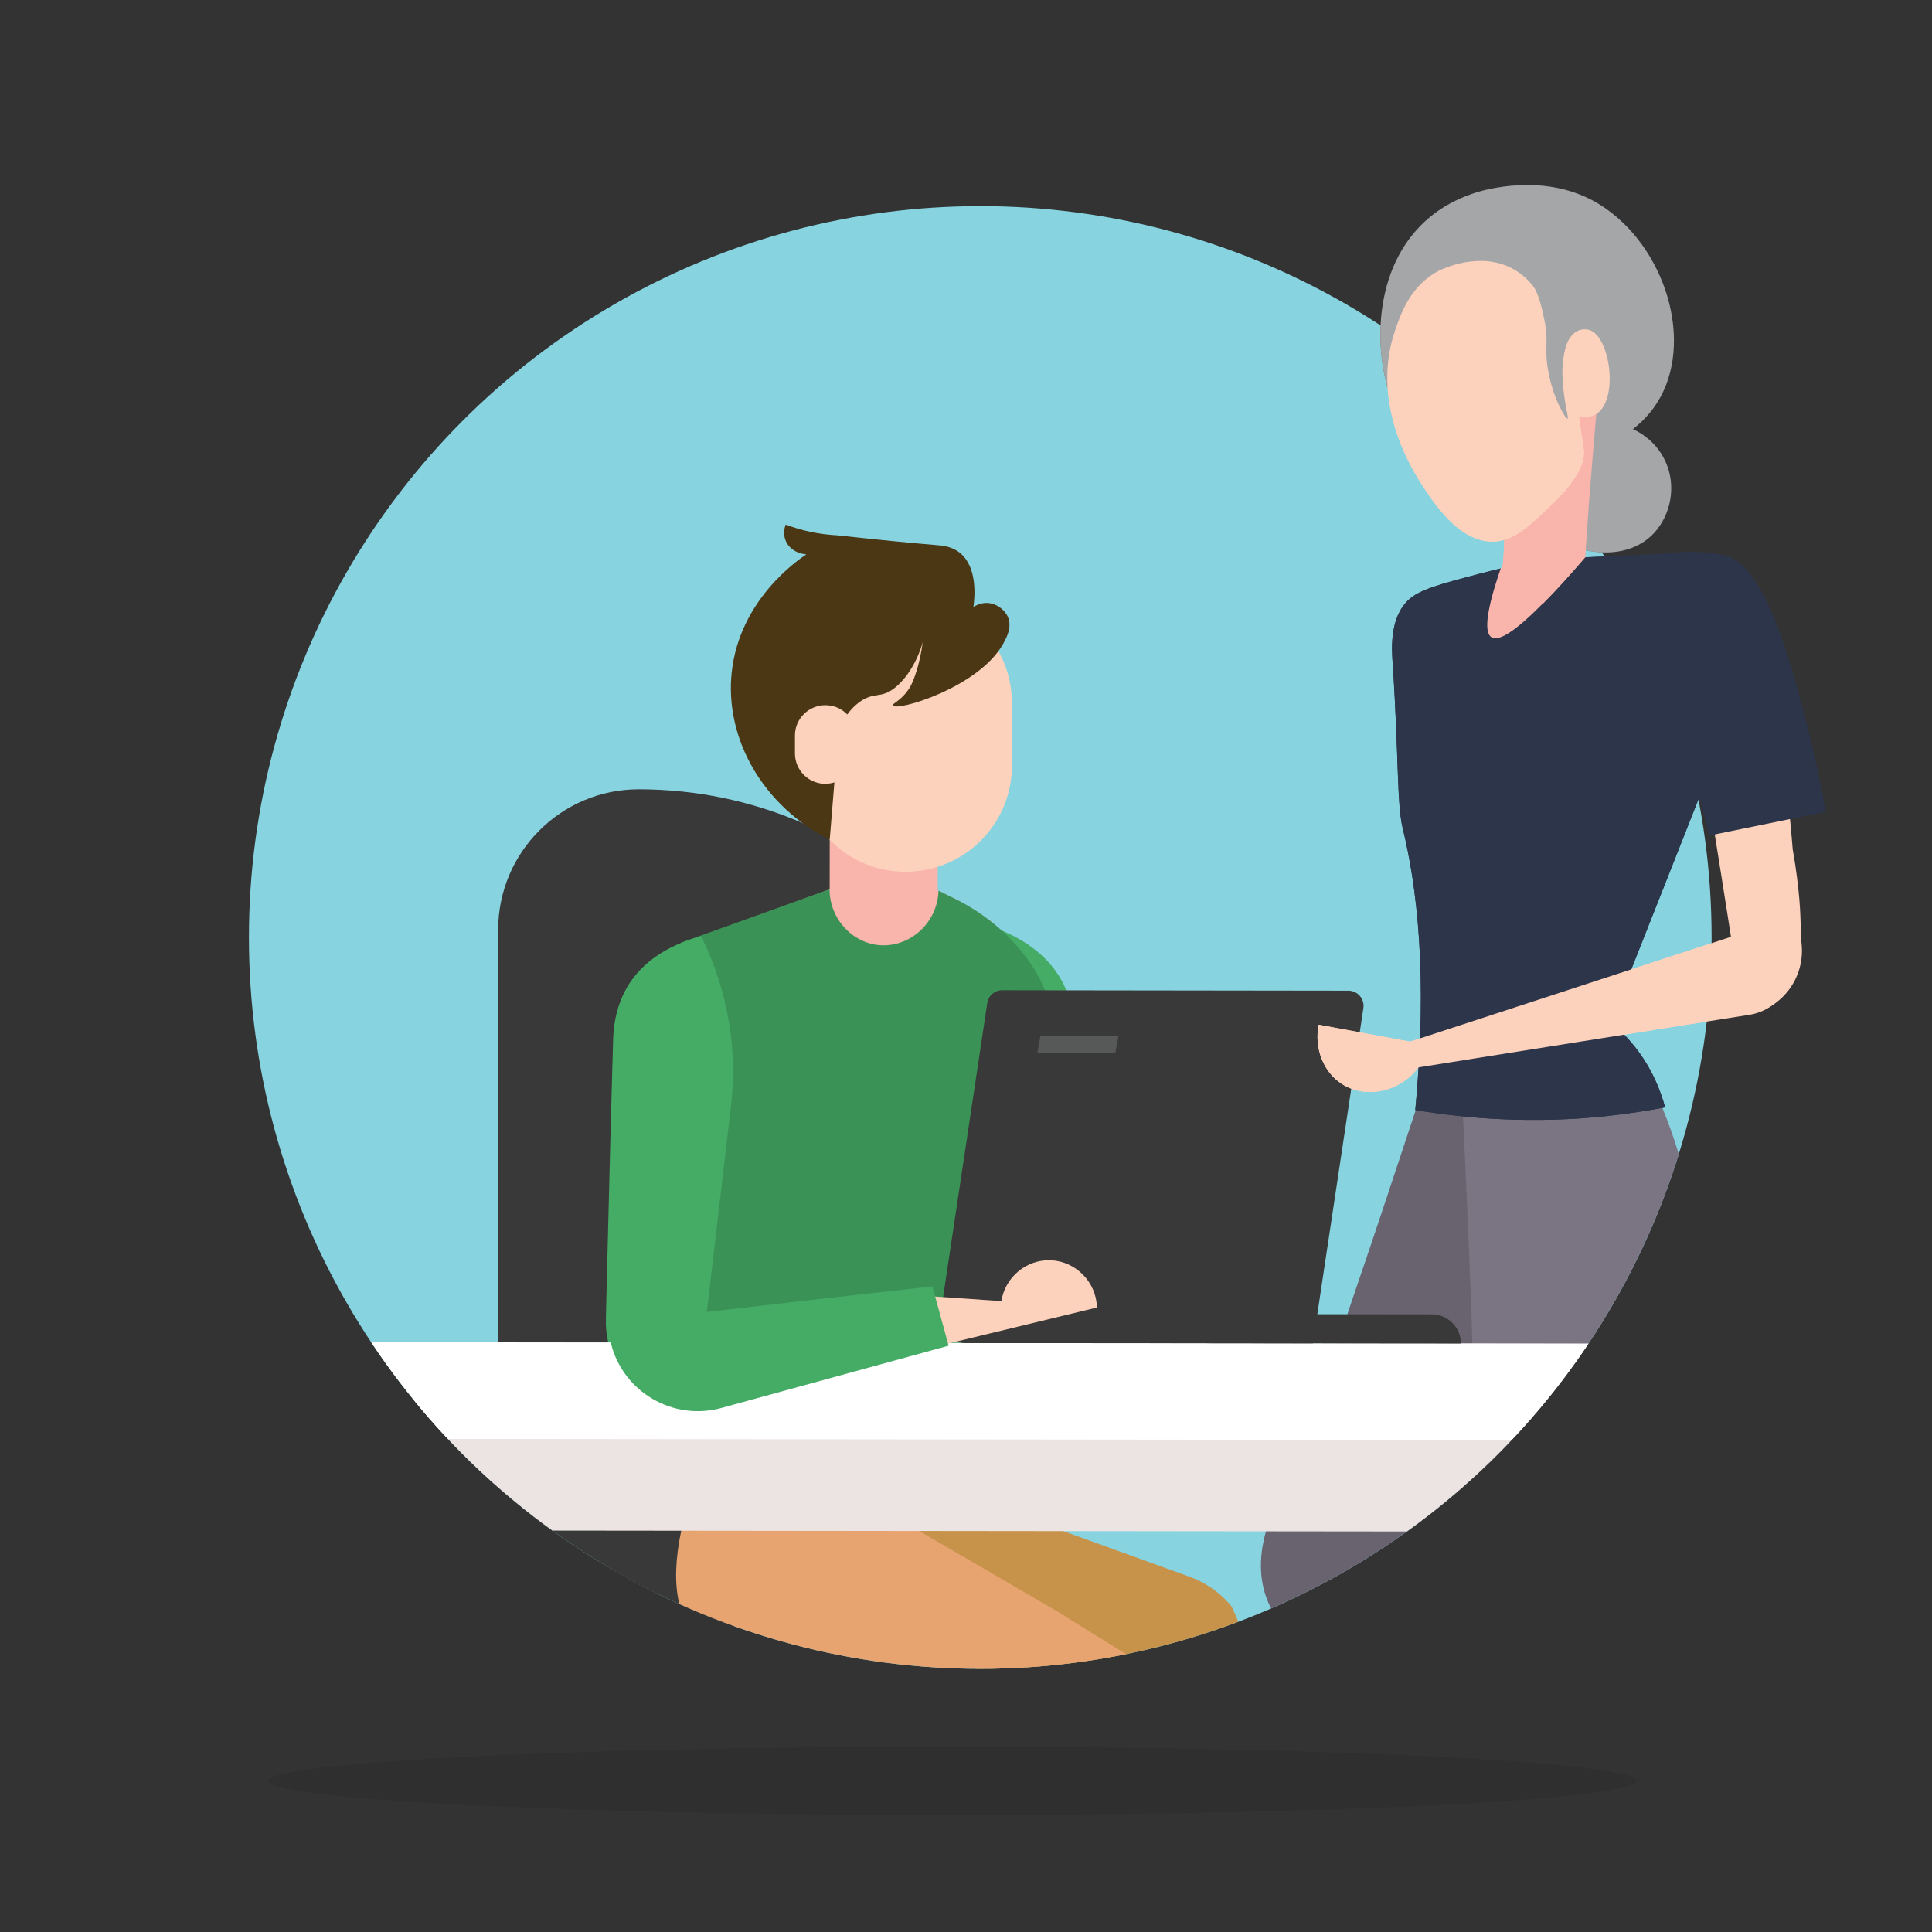 <?xml version="1.0" encoding="utf-8"?>
<!-- Generator: Adobe Illustrator 25.0.0, SVG Export Plug-In . SVG Version: 6.00 Build 0)  -->
<svg version="1.1" id="Layer_1" xmlns="http://www.w3.org/2000/svg" xmlns:xlink="http://www.w3.org/1999/xlink" x="0px" y="0px"
	 viewBox="0 0 130 130" style="enable-background:new 0 0 130 130;" xml:space="preserve">
<rect x="0" y="0" width="130" height="130" fill="#333333" stroke="none"/>
<style type="text/css">
	.st0{fill:#87D3E0;}
	.st1{clip-path:url(#SVGID_2_);}
	.st2{fill:#383938;}
	.st3{fill:#69636F;}
	.st4{fill:#7B7583;}
	.st5{fill:#F9B4AB;}
	.st6{fill:#2C354A;}
	.st7{fill:#7B6054;}
	.st8{fill:#FDD2BD;}
	.st9{fill:#C79249;}
	.st10{fill:#E7A470;}
	.st11{fill:#45AC66;}
	.st12{fill:#3A9257;}
	.st13{fill:#4B3714;}
	.st14{fill:#ECE4E2;}
	.st15{fill:#FFFFFF;}
	.st16{fill:#575858;}
	.st17{fill:#A4A6A8;}
	.st18{opacity:0.2;fill:#231F20;enable-background:new    ;}
</style>
<g>
	<circle class="st0" cx="65.96" cy="63.08" r="49.21"/>
</g>
<g>
	<defs>
		<circle id="SVGID_1_" cx="65.96" cy="63.08" r="49.21"/>
	</defs>
	<clipPath id="SVGID_2_">
		<use xlink:href="#SVGID_1_"  style="overflow:visible;"/>
	</clipPath>
	<g class="st1">
		<g>
			<path class="st2" d="M72.26,109.39l-37.94-0.04c-0.2-0.45-0.38-0.92-0.52-1.4c-0.02-0.06-0.03-0.12-0.05-0.18
				c-0.27-0.96-0.42-1.97-0.42-3.02l-0.01-1.77l-0.02-4.89l0-0.03c0.06,0,0.12,0,0.18,0c5.52-0.03,9.31-0.05,12.5-0.08
				c0.5,0,0.98-0.01,1.45-0.01c1.28-0.01,2.48-0.02,3.69-0.04c0.46,0,0.93-0.01,1.4-0.01c0.14,0,0.29,0,0.43,0
				c0.74-0.01,1.49-0.01,2.28-0.02c1.32-0.01,2.75-0.02,4.35-0.04c1.42-0.01,2.99-0.02,4.77-0.03c0.73,0,1.49-0.01,2.29-0.01
				c0.56,0,1.15-0.01,1.75-0.01c0,0.05,0,0.1,0,0.14c0,0.06,0,0.12,0,0.18c0.01,0.42,0.04,0.85,0.1,1.27
				c0.03,0.26,0.08,0.51,0.13,0.77c0.02,0.09,0.03,0.17,0.05,0.26c0.04,0.19,0.09,0.38,0.13,0.57c0.1,0.39,0.21,0.77,0.34,1.16
				c0.04,0.13,0.09,0.27,0.14,0.4c0.05,0.16,0.11,0.31,0.17,0.47c0.59,1.6,1.36,3.2,2.1,4.8c0.03,0.06,0.06,0.12,0.08,0.18
				c0.18,0.39,0.35,0.77,0.52,1.16C72.19,109.23,72.23,109.31,72.26,109.39z"/>
			<g>
				<g>
					
						<rect x="48.03" y="105.29" transform="matrix(1.078121e-03 -1 1 1.078121e-03 -56.776 157.288)" class="st2" width="4.61" height="3.54"/>
					
						<rect x="40.21" y="105.29" transform="matrix(1.078121e-03 -1 1 1.078121e-03 -64.584 149.455)" class="st2" width="4.61" height="3.54"/>
				</g>
				<path class="st2" d="M33.48,99.36l37.36,0.04l0.02-18.37c0.02-15.4-12.46-27.9-27.86-27.92h0c-5.23-0.01-9.48,4.23-9.48,9.46
					L33.48,99.36z"/>
			</g>
		</g>
		<g>
			<g>
				<g>
					<g>
						<path class="st3" d="M112.09,77.49c-0.36,0.87-0.73,1.72-1.08,2.55c0,0,0,0.01-0.01,0.01c-1.33,3.06-2.6,5.81-3.74,8.17
							c-0.03,0.06-0.06,0.12-0.09,0.18c-0.34,0.71-0.67,1.38-0.99,2.01c0,0.01-0.01,0.01-0.01,0.02c-0.56,1.12-1.08,2.12-1.55,3
							c-0.87,1.64-1.56,2.83-1.98,3.48c-0.1,0.15-0.18,0.28-0.25,0.37c-0.17,0.24-0.35,0.47-0.52,0.71
							c-0.05,0.06-0.09,0.12-0.13,0.18c-0.16,0.22-0.33,0.43-0.48,0.64c-0.15,0.2-0.3,0.39-0.43,0.56
							c-0.55,0.71-0.94,1.19-0.94,1.19c-0.12,0.15-0.24,0.3-0.36,0.45c-0.58,0.71-1.16,1.39-1.74,2.04
							c-1.16,1.31-2.31,2.52-3.42,3.63c0.29,0.27,0.7,0.66,1.17,1.17c0.05,0.06,0.11,0.12,0.17,0.18c0.28,0.3,0.57,0.64,0.87,1.01
							c0.11,0.13,0.21,0.26,0.31,0.39l-10.57-0.01c-0.07-0.1-0.14-0.19-0.21-0.28c-0.13-0.17-0.41-0.55-0.68-1.11
							c-0.03-0.06-0.05-0.12-0.08-0.18c-0.05-0.13-0.11-0.26-0.16-0.41c-0.55-1.57-0.36-3.14-0.01-4.39
							c0.29-1.02,0.68-1.81,0.86-2.2c0.31-0.66,0.69-1.56,1.12-2.68c0.02-0.06,0.05-0.12,0.07-0.18c0.13-0.34,0.27-0.7,0.41-1.08
							c0.66-1.75,1.43-3.9,2.3-6.41c0.01-0.02,0.02-0.05,0.03-0.07c0-0.01,0-0.01,0.01-0.02c0,0,0,0,0,0
							c0.22-0.63,0.45-1.29,0.68-1.97c0-0.01,0.01-0.03,0.01-0.04c0.02-0.06,0.04-0.12,0.06-0.18c0.45-1.31,0.92-2.71,1.42-4.18
							c0.13-0.38,0.26-0.77,0.39-1.16c0.31-0.92,0.63-1.87,0.95-2.84c0,0,0-0.01,0-0.01c0.57-1.7,1.16-3.48,1.77-5.33
							c0.32-0.98,0.65-1.97,0.99-2.99c0.06-0.2,0.13-0.39,0.19-0.59c0.11,0.09,0.31,0.25,0.6,0.46c0.32,0.23,0.75,0.52,1.27,0.82h0
							c1.85,1.06,4.84,2.25,8.24,1.49c1.82-0.41,3.2-1.25,4.11-1.95c0.31,0.74,0.63,1.61,0.89,2.6c0.01,0.02,0.01,0.05,0.02,0.07
							C111.85,75.66,112,76.64,112.09,77.49z"/>
					</g>
					<g>
						<path class="st4" d="M113.45,85.96c-0.21,0.78-0.43,1.55-0.64,2.26c-0.02,0.06-0.04,0.12-0.05,0.18
							c-0.22,0.73-0.43,1.41-0.63,2.01c0,0.01,0,0.01-0.01,0.02c-0.5,1.53-0.86,2.54-0.86,2.54c-0.02,0.07-0.74,2.04-1.36,3.94
							c-0.02,0.06-0.04,0.12-0.06,0.18c-0.06,0.17-0.11,0.35-0.17,0.52c-0.04,0.13-0.08,0.26-0.12,0.39
							c-0.02,0.06-0.04,0.12-0.06,0.18c-0.37,1.2-0.66,2.25-0.9,3.11c0.33,0.43,0.76,1.03,1.22,1.78c0.22,0.37,0.46,0.77,0.68,1.21
							c0.61,1.17,1.07,2.32,1.41,3.59c0.02,0.06,0.03,0.12,0.05,0.18c0.12,0.45,0.22,0.91,0.31,1.39l-9.34-0.01
							c-0.16-0.48-0.32-0.94-0.48-1.4c-0.02-0.06-0.04-0.12-0.06-0.18c-0.39-1.1-0.77-2.11-1.13-2.98
							c-0.04-0.11-0.09-0.21-0.13-0.31c-0.1-0.23-0.2-0.47-0.3-0.69c-0.13-0.29-0.26-0.57-0.37-0.82c-0.27-0.59-0.48-0.99-0.48-0.99
							c-0.02-0.04-0.06-0.12-0.11-0.21c-0.14-0.28-0.25-0.56-0.35-0.84c-0.04-0.12-0.08-0.25-0.12-0.37
							c-0.28-0.92-0.36-1.79-0.37-2.48c0-0.06,0-0.12,0-0.18c0-0.47,0.03-0.84,0.06-1.08c0.01-0.08,0.02-0.14,0.02-0.19
							c0.05-0.51,0.07-1.42,0.05-2.71c-0.01-0.98-0.03-2.18-0.08-3.58c0-0.01,0-0.01,0-0.02c-0.02-0.63-0.04-1.3-0.06-2.01
							c0-0.06,0-0.12-0.01-0.18c-0.08-2.34-0.19-5.08-0.33-8.18l0-0.01c-0.07-1.55-0.14-3.19-0.23-4.91
							c-0.02-0.34-0.03-0.69-0.05-1.03c-0.03-0.56-0.05-1.12-0.08-1.69h0c-0.02-0.34-0.03-0.67-0.05-1.01
							c0-0.09-0.01-0.18-0.01-0.28c-0.02-0.37-0.04-0.75-0.06-1.13c0.84,0.04,1.67,0.08,2.51,0.12c1.46,0.07,2.92,0.14,4.38,0.21
							c1.62,0.08,3.24,0.15,4.87,0.23c0.25,0.48,0.49,0.95,0.72,1.4c0.45,0.92,0.85,1.8,1.19,2.62c0.87,2.13,1.39,3.95,1.67,5.5
							c0,0,0,0.01,0,0.01C114.05,82.9,113.76,84.8,113.45,85.96z"/>
					</g>
					<g>
						<path class="st5" d="M95.51,40.85c1.43-0.99,4.28-2.69,8.23-3.13c2.23-0.25,6.15-0.69,8.72,1.41
							c4.61,3.77,3.78,14.97-2.39,19.5c-3.21,2.36-8.47,3.36-10.67,1.2c-2.05-2.02,0.01-5.41-1.39-12.08
							C97.38,44.77,96.33,42.42,95.51,40.85z"/>
						<path class="st6" d="M115.66,50.3c-2.43,6.16-4.86,12.32-7.3,18.48c0.57,0.46,1.26,1.11,1.9,1.99
							c1.04,1.42,1.53,2.81,1.78,3.74c-1.24,0.24-2.56,0.44-3.95,0.59c-4.9,0.52-9.27,0.19-12.86-0.41
							c0.87-9.15,0.09-15.11-0.84-18.94c-0.41-1.67-0.26-4.83-0.68-11.11c-0.07-1-0.21-3.08,1.07-4.28c0.74-0.69,2.1-1.05,4.8-1.76
							c0.59-0.16,1.08-0.27,1.4-0.35c-0.95,2.76-1.15,4.3-0.62,4.63c0.5,0.31,1.64-0.44,3.41-2.23c0.82-0.82,1.78-1.87,2.87-3.14
							c0,0,0,0,0.01-0.01c3.37-0.15,5.82-0.26,6.6-0.33c0.22-0.02,0.88-0.08,1.72,0.09c0.11,0.03,0.21,0.05,0.31,0.08
							C116.14,37.6,116.79,40.05,115.66,50.3z"/>
					</g>
				</g>
			</g>
			<path class="st7" d="M99.24,12.98c0.34-0.11,4.76-1.55,8.49,0.84c4.35,2.78,6.34,9.27,3.76,13.3c-1.22,1.91-3.15,2.78-4.31,3.18
				c0.83,1.08,0.93,1.78,0.74,2.24c-0.72,1.81-6.62,2.29-10.56-0.44c-2.85-1.98-3.68-4.93-3.99-6c-0.97-3.42-0.67-8.27,2.51-11.2
				C97.22,13.67,98.61,13.19,99.24,12.98z"/>
			<path class="st7" d="M105.7,25.7c0.47,0.02,1.35,0.35,2.37,2.77c1.73,0.03,3.28,1.03,3.99,2.57c0.78,1.7,0.33,3.61-0.72,4.78
				c-1.73,1.92-4.84,1.58-6.67,0.33c-1.51-1.03-2.02-2.59-2.18-3.28C102.49,32.87,102.49,32.87,105.7,25.7z"/>
			<g>
				<path class="st5" d="M106.66,37.51c-1.09,1.27-2.05,2.32-2.87,3.14c-1.05,0.02-2.1,0.04-3.15,0.06
					c0.36-1.45,0.72-3.61,0.53-6.21c-0.2-2.74-0.94-4.92-1.54-6.33c0.44-0.32,0.95-0.62,1.55-0.88c2.65-1.13,5.23-0.46,6.29-0.11
					c-0.2,2.24-0.38,4.5-0.56,6.77C106.83,35.14,106.75,36.33,106.66,37.51z"/>
				<path class="st8" d="M106.59,30.36c0-0.06-0.05-0.36-0.14-0.95c-0.08-0.58-0.15-1.05-0.2-1.37c0.53,0.08,0.9-0.02,1.16-0.18
					c1.52-0.95,0.95-5.19-0.45-5.65c-0.32-0.11-0.65-0.01-0.67,0c-0.92,0.29-1.08,1.72-1.09,1.84c-0.15-0.7-0.42-1.75-0.97-2.95
					c-0.54-1.17-1.15-2.28-2.36-2.97c-2.24-1.29-4.85-0.01-5.02,0.07c-1.96,1-2.61,2.95-2.98,4.04c-1.6,4.65,0.92,8.99,1.66,10.14
					c0.94,1.47,2.64,4.13,4.99,4.06c1.37-0.04,2.36-0.99,4.09-2.67C106.55,31.88,106.61,30.75,106.59,30.36z"/>
			</g>
			<path class="st7" d="M97.24,17.43c1.26-0.18,4.08-0.4,5.58,1.3c0.69,0.79,0.9,1.9,1.08,2.72c0.34,1.58-0.01,1.96,0.28,3.54
				c0.34,1.87,1.18,3.23,1.3,3.18c0.11-0.04-0.3-1.17-0.35-3.03c0-0.23-0.02-1.05,0.28-2.02c0.2-0.64,0.37-0.84,0.45-0.92
				c0.61-0.64,1.65-0.48,1.89-0.44c-0.12-0.52-0.31-1.22-0.65-2.01c-0.56-1.3-2.09-5.03-4.9-5.2
				C100.23,14.43,98.3,15.56,97.24,17.43z"/>
			<g>
				<g>
					<path class="st8" d="M117.36,68.31c-0.01,0-0.03,0-0.04,0c-0.38-2.26-0.75-4.67-1.13-7.08c-0.25-1.61-0.51-3.21-0.76-4.78
						c-0.13-0.78-0.25-1.55-0.38-2.3c-1.01-2.97-4.75-14.39-1.76-16.29c1.37-0.87,2.67-0.36,2.67-0.36c0.01,0,0.01,0.01,0.02,0.01
						c1.14,0.68,1.95,1.81,2.23,3.11c0.39,1.85,0.76,3.78,1.1,5.78c0.63,3.81,1.05,7.41,1.32,10.77c0.11,0.6,0.25,1.49,0.37,2.58
						c0.22,1.98,0.13,2.97,0.22,3.71C121.5,65.88,119.77,68.05,117.36,68.31z"/>
				</g>
				<path class="st6" d="M115.03,56.22c2.61-0.53,5.22-1.07,7.83-1.6c-0.62-3.35-1.32-6.16-1.92-8.3c-0.77-2.77-2.46-8.34-4.75-8.91
					c-0.81-0.2-1.85-0.26-1.85-0.26c-0.86-0.05-1.59,0.01-2.11,0.08c-0.48,1.03-0.97,2.06-1.45,3.09
					C112.19,45.62,113.61,50.92,115.03,56.22z"/>
			</g>
		</g>
		<g>
			<g>
				<g>
					<path class="st9" d="M86.55,117.69l-32.02-8.31c-0.14-0.43-0.25-0.9-0.32-1.39c-0.01-0.06-0.02-0.12-0.03-0.18
						c-0.2-1.39-0.18-3.01,0.03-4.8c0.03-0.26,0.07-0.52,0.1-0.79c0.13-0.91,0.31-1.86,0.54-2.83c0.1-0.42,0.2-0.84,0.31-1.27
						c0.02-0.06,0.03-0.12,0.05-0.18c0-0.01,0.01-0.03,0.01-0.04c0.09-0.34,0.19-0.69,0.29-1.04c0.04-0.15,0.09-0.3,0.13-0.45
						c0.12-0.39,0.24-0.78,0.37-1.17c0.9,0.01,1.79,0.01,2.69,0.02c1.23,0.01,2.45,0.02,3.68,0.03c0.63,0,1.27,0.01,1.9,0.01
						c0.85,0.01,1.71,0.01,2.56,0.02c-0.05,0.51-0.09,1.03-0.14,1.55c-0.03,0.32-0.06,0.63-0.09,0.95c0,0.04-0.01,0.09-0.01,0.13
						c-0.01,0.06-0.01,0.12-0.02,0.18c-0.04,0.42-0.08,0.85-0.11,1.27c-0.04,0.44-0.08,0.89-0.12,1.33
						c-0.01,0.14-0.03,0.28-0.04,0.41c0.94,0.34,1.87,0.67,2.81,1.01c0.36,0.13,0.73,0.26,1.09,0.39c0.44,0.16,0.88,0.32,1.32,0.48
						c1.7,0.61,3.4,1.23,5.1,1.84c0.14,0.05,0.29,0.1,0.43,0.16c0.98,0.35,1.96,0.71,2.94,1.06c1.04,0.37,1.94,0.98,2.65,1.76
						c0.05,0.06,0.11,0.12,0.16,0.18C83.2,108.44,86.3,117.19,86.55,117.69z"/>
				</g>
				<g>
					<path class="st10" d="M78.41,112.95c0,0-28.24,7.32-32.69-4.98c-0.02-0.06-0.03-0.12-0.04-0.18c-0.3-1.31-0.23-2.95,0.16-4.8
						c0.07-0.34,0.15-0.69,0.25-1.05v0c0.21-0.83,0.49-1.69,0.81-2.57c0.15-0.42,0.32-0.84,0.49-1.27c0.02-0.05,0.04-0.09,0.06-0.14
						c0.01-0.01,0.01-0.03,0.02-0.04c0.15-0.36,0.3-0.72,0.47-1.08c0.33-0.74,0.69-1.49,1.09-2.24c0.19-0.37,0.39-0.74,0.59-1.1
						c0.67,0.13,1.35,0.26,2.02,0.39c0.3,0.06,0.61,0.12,0.91,0.18c0.13,0.02,0.26,0.05,0.39,0.07c0.01,0,0.03,0.01,0.05,0.01
						c1.92,0.37,3.84,0.74,5.77,1.11c0.5,0.1,1,0.19,1.51,0.29c-0.08,0.29-0.16,0.58-0.24,0.87c-0.04,0.15-0.08,0.3-0.12,0.45
						c-0.09,0.33-0.19,0.67-0.28,1c-0.01,0.03-0.02,0.06-0.02,0.08c-0.02,0.06-0.03,0.12-0.05,0.18c-0.12,0.42-0.24,0.85-0.35,1.27
						c-0.17,0.6-0.33,1.19-0.5,1.79c0.68,0.39,1.35,0.79,2.03,1.18c0,0,0,0,0,0c0.37,0.22,0.75,0.44,1.12,0.65
						c2.75,1.6,5.5,3.2,8.24,4.8c0.1,0.06,0.21,0.12,0.31,0.18c0.29,0.17,0.58,0.34,0.87,0.51
						C71.56,108.7,78.32,112.87,78.41,112.95z"/>
				</g>
			</g>
			<g>
				<g>
					<g>
						
							<rect x="55.83" y="52.78" transform="matrix(-1 -1.078121e-03 1.078121e-03 -1 118.868 113.933)" class="st5" width="7.27" height="8.31"/>
					</g>
					<g>
						<g>
							<path class="st11" d="M69.92,101.11c-2.37-0.25-3.15-0.34-5.52-0.59c-0.17-8.93-0.34-17.85-0.5-26.78
								c-0.04-1.49,0.08-3.6,0.76-6.02c0.64-2.24,1.55-3.98,2.3-5.19l0.04-0.08c1.39,0.53,3.41,1.57,4.49,3.63
								c0.88,1.67,0.77,3.34,0.72,4.06C71.96,73.61,71.16,85.28,69.92,101.11z"/>
						</g>
					</g>
					<path class="st5" d="M66.89,62.15c-0.88-0.66-2.03-1.42-3.46-2.08c-1.67-0.77-3.2-1.18-4.4-1.41
						c-4.26,1.57-8.51,3.15-12.77,4.72c4.44,0.9,8.89,1.79,13.33,2.69C62.02,64.76,64.46,63.46,66.89,62.15z"/>
					<path class="st12" d="M63.15,59.93c-0.06,2.16-1.91,3.81-3.93,3.67c-1.86-0.13-3.4-1.77-3.4-3.76c-3.34,1.2-6.68,2.4-10.02,3.6
						c0.39,12.86-0.12,25.72,0.27,38.59c7.75,0.18,16.4,0.37,24.16,0.55c0.88-16.75,1.1-28.98,1.01-31.46c-0.1-2.82-1-4.9-1.66-5.92
						c-0.01-0.01-0.01-0.02-0.02-0.03c-0.01-0.01-0.02-0.03-0.02-0.04c-1.29-2-3.13-3.59-5.26-4.64
						C63.9,60.3,63.53,60.11,63.15,59.93z"/>
					<g>
						<g>
							<path class="st11" d="M49.17,74.54c-0.54,4.64-1.09,9.28-1.63,13.92c-0.25,2.17-0.51,4.33-0.76,6.5h0
								c-3.37,0-6.09-2.78-6.01-6.16c0.01-0.48,0.02-0.94,0.03-1.4c0.21-8.71,0.38-14.89,0.45-17.27c0.02-0.71,0.08-2.39,1.11-3.97
								c1.28-1.95,3.39-2.78,4.82-3.17l0.03,0.08c0.63,1.28,1.37,3.1,1.78,5.39C49.45,70.95,49.35,73.06,49.17,74.54z"/>
						</g>
					</g>
					<g>
						<g>
							<path class="st8" d="M60.93,58.66L60.93,58.66c3.95,0,7.16-3.19,7.16-7.14l0-4.21c0-3.95-3.19-7.16-7.14-7.16h0
								c-3.95,0-7.16,3.19-7.16,7.14l0,4.21C53.78,55.45,56.98,58.66,60.93,58.66z"/>
						</g>
						<path class="st13" d="M63.04,36.68c0.37,0.03,1.01,0.08,1.56,0.53c1.16,0.95,1,2.89,0.9,3.63c0.14-0.09,0.46-0.27,0.88-0.27
							c0.66,0.01,1.23,0.45,1.44,0.95c0.29,0.67-0.09,1.39-0.31,1.78c-1.63,2.97-7.23,4.6-7.43,4.17c-0.07-0.14,0.56-0.29,1.14-1.21
							c0,0,0.57-0.89,0.88-3.11c0,0,0,0,0,0c0,0-0.03,0.12-0.03,0.12c-0.01,0.06-0.52,1.95-1.87,3.02
							c-0.92,0.73-1.35,0.25-2.31,0.91c-0.8,0.56-1.22,1.35-1.46,1.95c-0.2,2.45-0.4,4.9-0.6,7.35c-4.47-2.24-7.09-6.79-6.59-11.3
							c0.54-4.84,4.42-7.5,5.02-7.9c-0.67-0.05-1.23-0.43-1.42-0.99c-0.16-0.45-0.03-0.86,0.03-1.01c0.46,0.17,1.01,0.35,1.63,0.48
							c0.68,0.15,1.31,0.21,1.83,0.24C59,36.31,61.19,36.53,63.04,36.68z"/>
						<path class="st8" d="M55.54,47.45L55.54,47.45c-1.13,0-2.05,0.91-2.05,2.04l0,1.2c0,1.13,0.91,2.05,2.04,2.05h0
							c1.13,0,2.05-0.91,2.05-2.04l0-1.2C57.58,48.36,56.67,47.45,55.54,47.45z"/>
					</g>
				</g>
			</g>
		</g>
		<g>
			<g>
				<g>
					
						<rect x="19.15" y="100.57" transform="matrix(1.078121e-03 -1 1 1.078121e-03 -76.346 128.384)" class="st2" width="13.88" height="3.68"/>
				</g>
				<g>
					
						<rect x="114.19" y="98.63" transform="matrix(1.078121e-03 -1 1 1.078121e-03 22.677 223.53)" class="st2" width="18.07" height="3.56"/>
				</g>
				<g>
					
						<rect x="27.93" y="90.39" transform="matrix(1 1.078121e-03 -1.078121e-03 1 0.104 -0.081)" class="st14" width="93.51" height="12.64"/>
				</g>
				
					<rect x="15.87" y="90.37" transform="matrix(1 1.078121e-03 -1.078121e-03 1 0.101 -0.08)" class="st15" width="115.98" height="6.5"/>
			</g>
		</g>
		<g>
			<g>
				<g>
					<path class="st2" d="M64.97,90.36l23.37,0.03l0.3-1.97l3.1-20.59c0.09-0.62-0.39-1.17-1.01-1.17l-23.29-0.03
						c-0.51,0-0.94,0.37-1.01,0.87l-3.14,20.9l0,0C63.12,89.43,63.92,90.36,64.97,90.36z"/>
					<path class="st2" d="M63.26,88.65c0,0.93,0.75,1.71,1.71,1.72L98.3,90.4c0-0.54-0.22-1.04-0.58-1.39
						c-0.29-0.29-0.67-0.49-1.1-0.55c-0.1-0.02-0.19-0.02-0.29-0.02l-33.06-0.04C63.26,88.48,63.26,88.56,63.26,88.65z"/>
				</g>
			</g>
			<polygon class="st16" points="69.8,70.83 75.05,70.84 75.26,69.69 70.01,69.68 			"/>
		</g>
		<path class="st8" d="M62.33,90.76c3.83-0.93,7.66-1.86,11.48-2.78c-0.04-1.71-1.41-3.1-3.09-3.18c-1.63-0.07-3.08,1.11-3.34,2.75
			c-2.46-0.17-4.93-0.34-7.39-0.51C60.78,88.28,61.55,89.52,62.33,90.76z"/>
		<path class="st11" d="M62.74,86.56l1.09,3.99l-15.29,4.19c-3.25,0.89-6.61-1.07-7.43-4.34c-0.12-0.46-0.23-0.92-0.34-1.36
			c2.26-0.25,4.52-0.51,6.78-0.76C52.61,87.69,57.67,87.12,62.74,86.56z"/>
		<path class="st8" d="M117.73,68.28c-1.79,0.28-3.58,0.57-5.37,0.85c-5.64,0.9-11.28,1.79-16.91,2.69
			c-1.3,1.72-3.61,2.12-5.17,1.11c-1.23-0.8-1.86-2.39-1.55-3.98c2.05,0.38,4.1,0.76,6.15,1.14c5.72-1.87,11.45-3.74,17.17-5.61
			c1.97-0.64,3.94-1.28,5.9-1.93c1-0.03,1.53,0.24,1.83,0.51c0.1,0.08,0.27,0.26,0.42,0.41c0.15,0.15,0.27,0.28,0.27,0.28l0.01,0.03
			c0,0,0,0,0,0.01C121.16,65.8,119.83,67.94,117.73,68.28z"/>
	</g>
</g>
<g>
	<g>
		<g>
			<g>
				<path class="st5" d="M95.51,40.85c1.43-0.99,4.28-2.69,8.23-3.13c2.23-0.25,6.15-0.69,8.72,1.41c4.61,3.77,3.78,14.97-2.39,19.5
					c-3.21,2.36-8.47,3.36-10.67,1.2c-2.05-2.02,0.01-5.41-1.39-12.08C97.38,44.77,96.33,42.42,95.51,40.85z"/>
				<path class="st6" d="M115.66,50.3c-2.43,6.16-4.86,12.32-7.3,18.48c0.57,0.46,1.26,1.11,1.9,1.99c1.04,1.42,1.53,2.81,1.78,3.74
					c-1.24,0.24-2.56,0.44-3.95,0.59c-4.9,0.52-9.27,0.19-12.86-0.41c0.87-9.15,0.09-15.11-0.84-18.94
					c-0.41-1.67-0.26-4.83-0.68-11.11c-0.07-1-0.21-3.08,1.07-4.28c0.74-0.69,2.1-1.05,4.8-1.76c0.59-0.16,1.08-0.27,1.4-0.35
					c-0.95,2.76-1.15,4.3-0.62,4.63c0.5,0.31,1.64-0.44,3.41-2.23c0.82-0.82,1.78-1.87,2.87-3.14c0,0,0,0,0.01-0.01
					c3.37-0.15,5.82-0.26,6.6-0.33c0.22-0.02,0.88-0.08,1.72,0.09c0.11,0.03,0.21,0.05,0.31,0.08
					C116.14,37.6,116.79,40.05,115.66,50.3z"/>
			</g>
		</g>
	</g>
	<path class="st17" d="M99.24,12.98c0.34-0.11,4.76-1.55,8.49,0.84c4.35,2.78,6.34,9.27,3.76,13.3c-1.22,1.91-3.15,2.78-4.31,3.18
		c0.83,1.08,0.93,1.78,0.74,2.24c-0.72,1.81-6.62,2.29-10.56-0.44c-2.85-1.98-3.68-4.93-3.99-6c-0.97-3.42-0.67-8.27,2.51-11.2
		C97.22,13.67,98.61,13.19,99.24,12.98z"/>
	<path class="st17" d="M105.7,25.7c0.47,0.02,1.35,0.35,2.37,2.77c1.73,0.03,3.28,1.03,3.99,2.57c0.78,1.7,0.33,3.61-0.72,4.78
		c-1.73,1.92-4.84,1.58-6.67,0.33c-1.51-1.03-2.02-2.59-2.18-3.28C102.49,32.87,102.49,32.87,105.7,25.7z"/>
	<g>
		<path class="st5" d="M106.66,37.51c-1.09,1.27-2.05,2.32-2.87,3.14c-1.05,0.02-2.1,0.04-3.15,0.06c0.36-1.45,0.72-3.61,0.53-6.21
			c-0.2-2.74-0.94-4.92-1.54-6.33c0.44-0.32,0.95-0.62,1.55-0.88c2.65-1.13,5.23-0.46,6.29-0.11c-0.2,2.24-0.38,4.5-0.56,6.77
			C106.83,35.14,106.75,36.33,106.66,37.51z"/>
		<path class="st8" d="M106.59,30.36c0-0.06-0.05-0.36-0.14-0.95c-0.08-0.58-0.15-1.05-0.2-1.37c0.53,0.08,0.9-0.02,1.16-0.18
			c1.52-0.95,0.95-5.19-0.45-5.65c-0.32-0.11-0.65-0.01-0.67,0c-0.92,0.29-1.08,1.72-1.09,1.84c-0.15-0.7-0.42-1.75-0.97-2.95
			c-0.54-1.17-1.15-2.28-2.36-2.97c-2.24-1.29-4.85-0.01-5.02,0.07c-1.96,1-2.61,2.95-2.98,4.04c-1.6,4.65,0.92,8.99,1.66,10.14
			c0.94,1.47,2.64,4.13,4.99,4.06c1.37-0.04,2.36-0.99,4.09-2.67C106.55,31.88,106.61,30.75,106.59,30.36z"/>
	</g>
	<path class="st17" d="M97.24,17.43c1.26-0.18,4.08-0.4,5.58,1.3c0.69,0.79,0.9,1.9,1.08,2.72c0.34,1.58-0.01,1.96,0.28,3.54
		c0.34,1.87,1.18,3.23,1.3,3.18c0.11-0.04-0.3-1.17-0.35-3.03c0-0.23-0.02-1.05,0.28-2.02c0.2-0.64,0.37-0.84,0.45-0.92
		c0.61-0.64,1.65-0.48,1.89-0.44c-0.12-0.52-0.31-1.22-0.65-2.01c-0.56-1.3-2.09-5.03-4.9-5.2C100.23,14.43,98.3,15.56,97.24,17.43z
		"/>
	<g>
		<g>
			<path class="st8" d="M117.36,68.31c-0.01,0-0.03,0-0.04,0c-0.38-2.26-0.75-4.67-1.13-7.08c-0.25-1.61-0.51-3.21-0.76-4.78
				c-0.13-0.78-0.25-1.55-0.38-2.3c-1.01-2.97-4.75-14.39-1.76-16.29c1.37-0.87,2.67-0.36,2.67-0.36c0.01,0,0.01,0.01,0.02,0.01
				c1.14,0.68,1.95,1.81,2.23,3.11c0.39,1.85,0.76,3.78,1.1,5.78c0.63,3.81,1.05,7.41,1.32,10.77c0.11,0.6,0.25,1.49,0.37,2.58
				c0.22,1.98,0.13,2.97,0.22,3.71C121.5,65.88,119.77,68.05,117.36,68.31z"/>
		</g>
		<path class="st6" d="M115.03,56.22c2.61-0.53,5.22-1.07,7.83-1.6c-0.62-3.35-1.32-6.16-1.92-8.3c-0.77-2.77-2.46-8.34-4.75-8.91
			c-0.81-0.2-1.85-0.26-1.85-0.26c-0.86-0.05-1.59,0.01-2.11,0.08c-0.48,1.03-0.97,2.06-1.45,3.09
			C112.19,45.62,113.61,50.92,115.03,56.22z"/>
	</g>
</g>
<path class="st8" d="M117.73,68.28c-1.79,0.28-3.58,0.57-5.37,0.85c-5.64,0.9-11.28,1.79-16.91,2.69c-1.3,1.72-3.61,2.12-5.17,1.11
	c-1.23-0.8-1.86-2.39-1.55-3.98c2.05,0.38,4.1,0.76,6.15,1.14c5.72-1.87,11.45-3.74,17.17-5.61c1.97-0.64,3.94-1.28,5.9-1.93
	c1-0.03,1.53,0.24,1.83,0.51c0.1,0.08,0.27,0.26,0.42,0.41c0.15,0.15,0.27,0.28,0.27,0.28l0.01,0.03c0,0,0,0,0,0.01
	C121.16,65.8,119.83,67.94,117.73,68.28z"/>
<ellipse id="Ellipse_7_1_" class="st18" cx="64.08" cy="119.83" rx="46.03" ry="2.3"/>
</svg>
